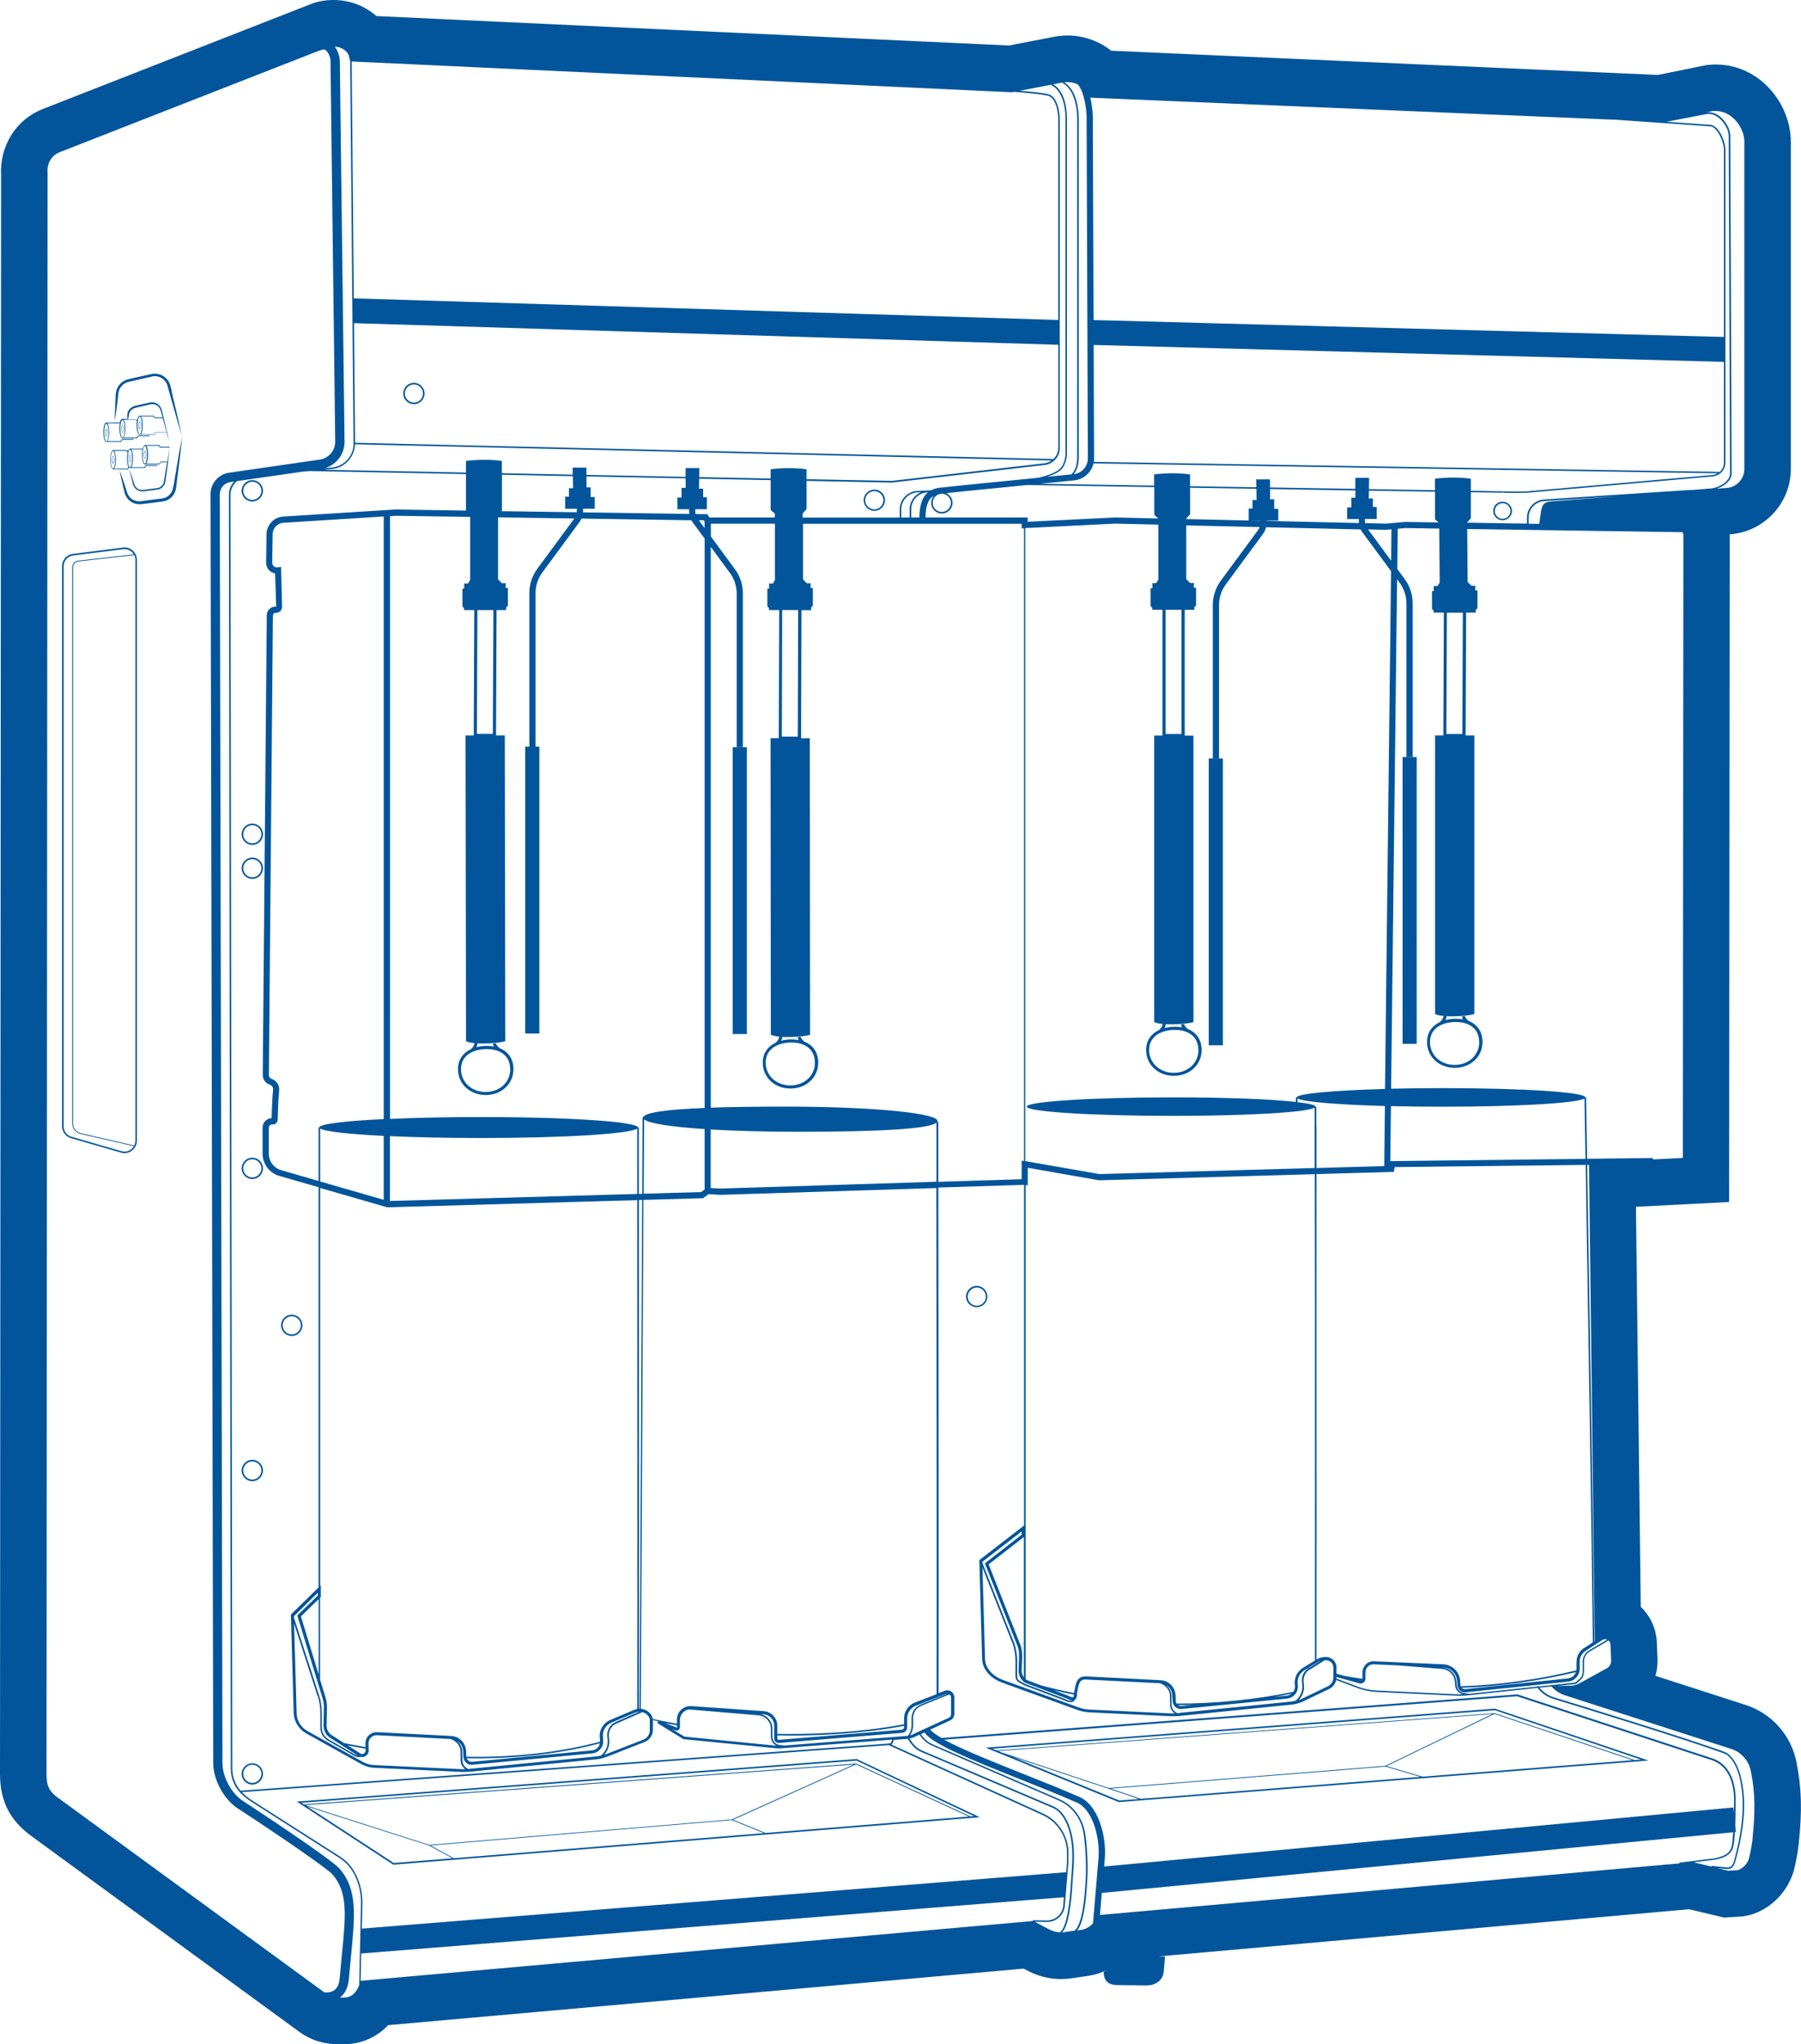 <svg xmlns="http://www.w3.org/2000/svg" id="Layer_2" data-name="Layer 2" viewBox="0 0 214.21 243.01"><defs><style>      .cls-1 {        fill: #02559a;        stroke-width: 0px;      }    </style></defs><g id="Layer_1-2" data-name="Layer 1"><g><path class="cls-1" d="M213.72,209.74l-.06-.31c-.65-3.17-2.96-5.75-6.04-6.74l-10.72-3.46c.19-.66.27-1.36.24-2.07l-.08-1.89c-.06-1.68-.79-3.17-1.91-4.24l-.57-47.56,11.08-.57s.07-79.36.07-79.38h.04c4.05-.29,7.23-3.69,7.23-7.76V16.86c0-4.44-3.6-9.19-8.96-9.19-.3,0-.6.02-.9.05l-.26.03-5.69,1.16-65.02-2.88c-1.46-1.15-3.29-1.81-5.19-1.81-.53,0-1.06.05-1.58.15l-5.39,1.04L44.76,1.91c-1.34-1.2-3.15-1.91-5.11-1.91-.96,0-1.89.17-2.75.51L5.09,12.96C1.89,14.21-.07,17.37.13,20.88L0,210.85c0,3.25,1.15,5.54,3.72,7.42l31.86,23.27c1.32.97,2.88,1.48,4.53,1.48h.67c.06,0,.12,0,.18,0,2.01,0,3.85-.83,5.21-2.26l75.58-6.72.5.26c1.22.64,2.59.98,3.97.98.4,0,.81-.03,1.21-.09l1.93-.28c.85-.12,1.66-.38,2.4-.76-.28.18-.49.27-.49.27.02,1.17.62,1.6,1.79,1.58l3.33.04c1.09-.02,1.94-.61,2.03-1.7l.15-1.75h-.81s63.14-5.61,63.14-5.61l4.15.99,2.15-.13.27-.04c2.83-.45,5.29-2.82,5.97-5.75.06-.26.37-1.62.5-2.86.41-3.84.34-6.67-.23-9.46ZM182.91,200.71c.49.61,1.14,1.05,1.88,1.27,3.64,1.11,15.87,4.86,20.31,6.49.55.2,1.36,1.07,1.8,2.84.66,2.68.45,5.91-.64,9.87-.21.77-.48.87-.99.82l-1.7-.18v.09s-2.13-.51-2.13-.51l2.53-.31c1.06-.23,2.03-.53,2.23-1.75.07-.41.11-.96.15-1.55h.11s-.07-.76-.07-.76c.05-1.34.05-2.64.05-2.66.05-1.63-.25-4.5-2.82-5.34l-23.13-7.59h-.02s-68.47,5.18-68.47,5.18c-.67-.38-1.15-.72-1.35-1l2.37-1.09c.3-.14.49-.43.49-.76v-1.97c0-.28-.14-.54-.37-.7-.23-.16-.52-.19-.78-.09l-.73.28c.03-10.81-.01-44.64-.03-60.11l10.2-.32v40.5l-5.32,4.11.33,11.71c.02.84.42,1.57,1.16,2.18.34.28.77.51,1.26.69l8.93,3.24c.44.16.91.25,1.38.28l9.75.46c.11,0,.22,0,.34,0,.23,0,.47-.01.7-.03l13.22-1.34c.44-.04.87-.15,1.29-.31l3.14-1.51c.49-.19.84-.61.95-1.11l2.51.94c.74.28,1.52.44,2.32.48l9.42.44c.15,0,.29.01.44.01.32,0,.65-.02.97-.05l8.32-.89.02.02ZM187.98,222.58h0s-57.15,5.08-57.15,5.08l.22-2.62,75.09-7.21c-.03.57-.08,1.1-.14,1.5-.16,1-.86,1.34-2.08,1.6l-4.17.51v.09s-8.46.75-8.46.75l-3.32.3ZM206.24,214.4s0,.48-.01,1.15l-.06-.67-74.84,7.02.06-.76c.28-2.69-.73-6.83-3.35-7.65-1.7-.76-3.89-1.63-6.2-2.55-3.22-1.28-7.28-2.89-9.55-4.12l68.16-5.16,23.11,7.58c2.45.8,2.74,3.58,2.69,5.16ZM108.56,206.2c-.1.05-.21.08-.32.11.24-.36.37-.77.37-1.21v-.87c0-.64.38-1.2.97-1.44l3.34-1.35c.13.09.2.23.2.39v1.97c0,.18-.11.35-.27.42l-4.3,1.97ZM126.8,222.58l-83.76,6.7.06-2.75c.1-1.98-.66-4.53-2.59-5.77l-10.52-6.71c-.33-.21-.65-.45-.94-.72-.1-.08-.19-.17-.28-.27l76.95-5.59,18.28,8.31c1.77.8,2.91,2.58,2.91,4.52v1.03s-.1,1.25-.1,1.25ZM105.74,207.28l-77.13,5.61c-.62-.72-.97-1.63-.98-2.59l-.22-151.43c0-.67.3-1.26.76-1.67l7.77-1.12.88-.08,18.6.36v4.34l-8.37-.13-13.37.84c-1.09.07-1.96.98-1.98,2.08l-.05,3.39c0,.38.15.74.44.99.18.16.4.26.63.3l.13,3.94h-.09c-.56,0-1.03.46-1.03,1.02l-.48,54.66c0,.53.33,1,.84,1.16.26.08.42.33.39.6-.11,1.04-.16,2.84-.18,3.38-.6.03-1.07.53-1.07,1.13v3.09c0,1.22.82,2.32,2,2.65l4.66,1.34v47.58l-3.29,3.22.33,11.69c.03,1.01.59,1.93,1.47,2.43l6.63,3.69c.44.24.94.39,1.44.41l10.44.49c.11,0,.22,0,.34,0,.23,0,.47-.01.7-.03l14.95-1.46c.44-.04.87-.15,1.28-.31l4.48-1.75c.61-.24,1-.81,1-1.46v-1.14c.19.04.39.08.62.13l-.1.21,3.11,1.92,11.2,1.1s.09,0,.13,0c.04,0,.07,0,.11,0l13.39-1.05c-.05.24-.17.39-.24.47l-.13-.06ZM127.74,57.11c1.14-.1,2.07-.94,2.32-2.02l74.25,1.18c-.18.11-.39.18-.62.2l-22.04,1.94c-.7.06-2.74.01-2.94,0h0s-3.77-.06-3.77-.06v-1.44c-2.12-.31-4.27,0-4.27,0v1.37l-7.85-.13.02-1.34h-1.64v1.31l-10.15-.17v-.96h-1.64l.02.94-7.89-.13v-1.4c-2.12-.31-4.27,0-4.27,0v1.33l-13.52-.22,3.98-.4ZM183.24,61.12l-.16,1.16-1.27-.02v-.71c0-1.05.82-1.92,1.87-1.98l8.93-.58-7.74.59c-.98.07-1.5.08-1.62,1.55ZM201.19,58.25h-.17s-17.36,1.13-17.36,1.13c-1.15.07-2.04,1.02-2.04,2.16v.71l-7.14-.11.46-.52v-3.1l3.77.06h0s0-.01,0-.01v-.08s.07,0,.07,0c0,.04-.02.07-.04.08.21.03.67.03,1.16.03.83,0,1.76-.02,1.77-.02l22.04-1.94c.86-.08,1.51-.79,1.51-1.65V17.8c0-.93-.74-2.82-1.77-2.96l-5.25-.36,4.78-.92c.67-.1,1.21.23,1.55.53.7.61,1.08,1.5,1.08,2.04l.16,40.15c0,1.05-1.49,1.79-2.49,1.81l-2.1.17ZM172.03,87.26l.06-14.42h1.9l-.06,14.42h-1.9ZM188.46,130.58c0,.56.05,3.22.12,7.19l-23.22.27.08-6.54c1.93.05,4.02.07,6.2.07,9,0,15.97-.43,16.83-.98ZM187.51,197.52v.86c0,.07,0,.14-.02.2-4.36,1.07-9.47,1.77-13.75,1.89-.01-.04-.03-.08-.03-.12l-.04-.53c-.07-1.07-.94-1.91-2.01-1.96l-8.23-.36c-.37-.02-.71.11-.97.36s-.41.59-.41.95v.74s0,.03,0,.04c-.91-.13-1.58-.25-2.17-.36l-.92-.25v-.75c0-.29-.1-.57-.29-.79-.42-.5-1.11-.59-1.92-.25l-.17.1c.02-6,.01-25.66,0-41.93v-15.78l9.21-.26.08-.57,22.73-.26c.24,14.87.75,46.13.85,56.76l-.96.63c-.6.33-.97.95-.97,1.64ZM187.44,198.79c-.15.41-.52.71-.97.75l-12.21,1.27c-.14.01-.27-.03-.37-.11-.02-.01-.02-.03-.04-.05,4.24-.12,9.28-.82,13.59-1.86ZM116.83,185.68l4.69-3.62v.39l-4.38,3.41,3.93,9.96c.1.33.15.68.14,1.02l-.06,1.77c0,.52.22,1.01.62,1.33h0s.04.03.04.03c.03.03.07.05.11.08l4.99,1.89c.26.14.46.21.64.21,0,0,0,0,0,0-.18.09-.49.03-.96-.2l-4.66-1.76c-.1-.06-.2-.11-.29-.15-.4-.21-.66-.34-.66-.79v-1.79c0-.7-.11-1.4-.33-2.07l-3.8-9.57v-.14ZM111.43,201.4l-2.62,1.01c-.76.3-1.28,1.05-1.28,1.87v.71c-5.98,1.12-11.93,1.2-15.08,1.14v-.98c0-.9-.71-1.66-1.61-1.72l-8.6-.6c-.45-.03-.88.12-1.21.42-.33.3-.52.72-.52,1.17v.5c-1-.18-2.14-.4-2.88-.56-.03-.23-.12-.45-.28-.63-.29-.34-.7-.54-1.13-.58l.31-60.5,6.97-.2h.12s.64-.48.64-.48l1.45.08,25.66-.81c.02,15.5.06,49.44.03,60.17ZM92.46,206.31c.47,0,1.01.02,1.6.02,3.34,0,8.4-.2,13.48-1.15v.16c0,.15-.12.28-.27.3l-14.64,1.2s-.09-.01-.12-.04-.05-.07-.05-.11v-.37ZM92.37,207.54l-10.97-1.08-1.46-.9.42.16c.12.04.25.01.35-.06.1-.07.16-.19.16-.31v-.91c.02-.35.16-.67.42-.9.18-.17.4-.27.64-.31.03,0,.06,0,.09,0l8.12.69c.87.04,1.55.75,1.55,1.62v.94c0,.47.28.88.68,1.07ZM80.69,205.34l-.21.03-1.38-.52c.47.09.96.18,1.41.26v.22s.18,0,.18,0ZM34.98,192.12l2.82-2.77v.34l-2.44,2.36,3.02,9.9c.1.33.15.68.14,1.02l-.04,2.18c0,.58.28,1.12.77,1.44l3.27,2.1c-.11-.02-.21-.05-.31-.11l-3.13-1.8c-.5-.29-.81-.83-.81-1.4v-1.79c0-.7-.11-1.4-.33-2.07l-2.97-9.18v-.22ZM38.08,188.57v-47.34l7.97,2.3,29.74-.85c.01,16.13.03,50.13,0,60.5-.12.02-.25.05-.37.1l-2.84,1.2c-.83.35-1.33,1.2-1.24,2.1l.03.33c0,.05,0,.1,0,.15-4.67,1.26-10.3,1.89-15.9,1.79l-.03-.55c.02-1.02-.76-1.87-1.78-1.92l-8.8-.45c-.36-.02-.72.12-.99.37-.26.25-.41.61-.4.97v.43c-1.07-.18-1.88-.34-2.55-.48l-1.47-.94c-.38-.25-.61-.67-.6-1.12l.04-2.18c0-.39-.05-.77-.16-1.14l-.66-2.16v-9.74l.09-.09v-1.38l-.09.09ZM32.31,128.27c-.2-.06-.33-.25-.33-.46l.48-54.66c0-.16.13-.29.29-.29h.09c.19,0,.38-.08.51-.22.14-.14.21-.32.2-.52l-.12-4.73-.41.06c-.16.02-.33-.03-.45-.13s-.19-.26-.19-.43l.05-3.39c.01-.71.58-1.31,1.29-1.35l11.92-.75v71.64c-4.65.23-7.66.59-7.66,1h-.09v6.36l-4.46-1.29c-.86-.25-1.46-1.05-1.46-1.95v-3.09c0-.22.18-.39.39-.39h.1c.31,0,.56-.25.57-.56,0-.02.05-2.3.17-3.48.07-.61-.31-1.19-.9-1.38ZM59.7,56.44l8.44.17.02,1.43h-.49v1.01h-.45v1.43h1.39v.27c0,.05,0,.1-.01.15l-8.97-.13.07-.08v-4.24ZM92.16,61.04v.48s-7.79,0-7.79,0l-.24-.39-1.4-.02c-.02-.1-.04-.2-.04-.3v-.27h1.39v-1.43h-.45v-1.01h-.49l.02-1.19,8.5.17v3.54l.49.43ZM83.8,62.78l-.68-.93h.6s.08.14.08.14v.79ZM81.96,60.54v.27c0,.1.01.2.02.29l-12.64-.19c0-.05.01-.11.01-.16v-.27h1.39v-1.39h-.49v-1.15h-.49v-1.3l11.79.23v1.13h-.49v1.15h-.49v1.39h1.39ZM56.72,87.25l.06-14.72h1.9l-.06,14.72h-1.9ZM55.92,61.45v7.49l-.25.43h-.46v.61h-.21v2.12l.18.18.03.25h1.2l-.06,14.9h-.98l.06,36.35c.21.12.57.19,1.01.23-.08.45-.43.72-.43.72h0c-.89.42-1.54,1.2-1.54,2.37,0,1.76,1.42,3.08,3.3,3.08s3.3-1.32,3.3-3.08c0-1.2-.6-2.07-1.64-2.49-.12-.09-.4-.34-.46-.6l-.36.08c.02.12.08.23.14.33-.27-.05-.55-.08-.86-.08-.42,0-.84.05-1.23.16.07-.13.12-.27.15-.44l-.19-.03c1.21.09,2.87-.05,3.48-.25l-.06-36.35h-1.04l.06-14.9h1.14v-.31l.21-.21v-2.09l-.28-.06.03-.52h-.46l-.46-.46v-7.38l9.07.14-4.39,5.96c-.59.81-.93,1.76-.96,2.78v18.4h.74v-18.39c.03-.85.31-1.66.82-2.35l4.42-6c.09-.12.16-.25.22-.39l13.07.2c.05.09.1.17.16.25l1.42,1.93v67.69c-4.52.18-7.03.53-7.29,1.08,0,0,0,0,0,0h-.09s-.05,9.13-.05,9.13h-.4c0-4.73,0-7.75,0-7.88h-.09c0-.69-8.05-1.25-18.67-1.25-4.02,0-7.74.08-10.83.22V61.36l.69-.04,8.85.13ZM60.69,127.11c0,1.55-1.26,2.71-2.93,2.71s-2.93-1.17-2.93-2.71c0-1.77,1.64-2.39,3.05-2.39,1.76,0,2.8.9,2.8,2.39ZM83.8,141.41l-.41.31-6.83.19.05-8.84c.57.5,3.25.9,7.2,1.16v7.17ZM76.06,203.14s-.05,0-.07,0c.03-10.4,0-44.37,0-60.48h.39s-.31,60.48-.31,60.48ZM46.38,135.07c3.08.14,6.81.22,10.83.22,9.96,0,17.66-.49,18.58-1.12,0,.61,0,3.49,0,7.77l-29.41.84v-7.7ZM38.08,134.16c.53.36,3.38.67,7.56.88v7.6l-7.56-2.18v-6.29ZM71.36,207.25c-.04.16-.11.32-.22.46-.19.23-.45.37-.74.39l-14.24,1.35c-.17.02-.33-.04-.46-.15-.09-.07-.15-.17-.18-.27.39,0,.79.01,1.18.01,5.19,0,10.33-.63,14.66-1.79ZM43.49,208.1c0,.15-.08.29-.21.37-.14.08-.29.07-.42-.01l-1.5-.96c.58.12,1.28.25,2.13.39v.22ZM37.9,199.08l-2.11-6.92,2.11-2.04v8.96ZM37.78,201.58c.21.65.32,1.33.32,2.01v1.79c0,.64.35,1.24.9,1.56l3.13,1.8c.17.1.37.15.56.15.07,0,.14,0,.21-.02.19.04.38.02.55-.08.25-.14.41-.41.4-.7l-.02-.83c0-.27.1-.52.29-.7.19-.19.45-.28.71-.27l8.75.45c.58.2,1.09.64,1.19,1.36l.02,1.2c0,.35.15.67.4.91.05.05.1.09.16.12-.15,0-.29,0-.44,0l-10.44-.49c-.45-.02-.89-.15-1.28-.36l-6.63-3.69c-.77-.43-1.26-1.24-1.28-2.11l-.3-10.66,2.78,8.58ZM55.91,210.3c-.06,0-.12,0-.18.01-.14-.05-.28-.13-.39-.24-.22-.2-.34-.48-.34-.78l-.02-1.21c-.07-.48-.3-.85-.61-1.12.44.27.73.76.72,1.33l.03.59c.02.27.14.52.34.69.2.18.46.26.73.23l14.24-1.35c.39-.04.74-.22.99-.53.25-.3.36-.69.32-1.08l-.03-.33c-.08-.74.33-1.43,1.02-1.72l2.84-1.2c.14-.06.29-.09.44-.1l-2.78,1.23c-.67.3-1.07.98-1,1.71l.04.4c.07.74-.24,1.45-.82,1.89-.19.05-.39.08-.59.1l-14.95,1.46ZM72.46,206.83l-.04-.4c-.06-.65.29-1.26.89-1.52l3.09-1.36c.26.06.51.21.69.43.13.15.2.35.2.55v1.17c0,.5-.3.93-.76,1.11l-4.48,1.75c-.06.02-.12.03-.18.05.43-.48.66-1.12.59-1.78ZM85.74,141.3l-1.21-.06v-6.96c2.95.17,6.52.27,10.4.27,10.15,0,15.6-.37,16.45-1.08,0,.52,0,3.11,0,7.02l-25.65.81ZM111.57,133.37h-.09c.59-.99-7.4-1.81-18.02-1.81-3.49,0-6.48.04-8.92.12v-66.66l2.26,3.07c.51.69.79,1.5.82,2.35v18.39s.74,0,.74,0v-18.4c-.03-1.01-.36-1.97-.96-2.78l-2.85-3.87v-1.52h7.62v6.68s-.23.43-.23.43h-.46v.61h-.21v2.12l.18.18.03.25h1.2l-.05,15.23h-.98l.03,35.25c.21.12.57.19,1.01.23-.08.45-.43.72-.43.72h0c-.89.42-1.54,1.2-1.54,2.37,0,1.76,1.42,3.08,3.3,3.08s3.3-1.32,3.3-3.08c0-1.2-.6-2.07-1.64-2.49-.12-.09-.4-.34-.46-.6l-.36.08c.02.12.08.23.14.33-.27-.05-.55-.08-.86-.08-.42,0-.84.05-1.23.16.07-.13.12-.27.15-.44l-.19-.03c1.21.09,2.87-.05,3.48-.24l-.03-35.25h-1.04l.05-15.23h1.14v-.31l.21-.21v-2.09l-.28-.06.03-.52h-.46l-.46-.46v-6.62s26.01,0,26.01,0v.55h.28s0,68.76,0,68.76v6.45l-.28-.05v2.21l-9.92.31c0-4.29,0-6.99,0-7.11ZM92.99,87.57l.04-15.05h1.9l-.04,15.05h-1.9ZM96.93,126.33c0,1.55-1.26,2.71-2.93,2.71s-2.93-1.17-2.93-2.71c0-1.77,1.64-2.39,3.05-2.39,1.76,0,2.8.9,2.8,2.39ZM161.62,61.71v.27c0,.07,0,.14.02.2l-10.99-.25v-.04h1.39v-1.39h-.49v-1.15h-.49v-1.21l10.15.17v.86h-.49v1.15h-.49v1.39h1.39ZM148.75,61.89h1.16v.03l-1.16-.03ZM149.46,59.44h-.49v1.01h-.45v1.43l-7.43-.17v-.06l.46-.52v-3.15l7.89.13.02,1.33ZM138.63,87.26v-14.77h1.9v14.77h-1.9ZM137.75,61.64l-5.1-.12-10.42.51v-.51h-12.15c.02-1.1.18-2.12,1-2.58-.15.17-.26.37-.3.6-.07.33,0,.67.19.95.19.28.47.47.81.54.08.02.17.02.25.02.59,0,1.12-.42,1.24-1.02.12-.59-.2-1.16-.72-1.4l1.88-.2h0l7.75-.77,15.11.25v3.31l.47.41ZM111.42,58.88c.18-.12.39-.18.6-.18.07,0,.14,0,.21.02.59.12.97.69.85,1.27-.12.58-.69.97-1.27.85-.59-.12-.97-.69-.85-1.27.06-.28.22-.53.46-.69ZM110.37,58.53c-.89.75-1.01,2.07-1.02,2.99h-.97v-.97c0-1.05.82-1.93,1.87-2.01h.13ZM108.19,60.55v.97h-.99v-.97c0-1.05.82-1.93,1.86-2.01l.49-.02c-.8.33-1.36,1.12-1.36,2.03ZM122.24,140.88v-2.05l8.49,1.49,25.65-.73c0,4.22.01,9.77.02,15.77v42.05l-1.33.81c-.7.41-1.07,1.04-1.08,1.85l.03.33c.03.26-.04.52-.19.73-4.34.91-9.51,1.43-13.89,1.4-.05-.08-.08-.18-.09-.28l-.03-.58c.02-1.02-.76-1.87-1.78-1.92l-8.8-.45c-.76-.04-1.15.28-1.33,1.11l-.16.83v.02s0,.01,0,.02c-1.56-.31-2.91-.64-3.92-.91l-1.7-.64c-.05-.03-.1-.07-.14-.11v-58.72h.28ZM153.62,201.35c-.17.13-.37.22-.58.24l-1.5.15c.71-.12,1.41-.25,2.08-.39ZM141.87,202.69l-1.36.13c-.15.02-.29-.03-.41-.11.05,0,.11,0,.16,0,.52,0,1.06,0,1.6-.02ZM127.06,201.6l-1.74-.66c.72.17,1.53.35,2.41.52,0,.13-.02.27-.08.31-.02.01-.15.07-.59-.17ZM121.78,199.41c-.17-.23-.26-.5-.26-.79l.06-1.77c0-.39-.05-.77-.16-1.15l-3.83-9.72,4.19-3.26v16.69ZM120.46,195.45c.21.65.32,1.33.32,2.01v1.79c0,.56.35.74.76.95.09.05.18.09.29.16l4.67,1.76c.36.17.63.25.85.25.1,0,.19-.02.27-.06.1-.05.17-.13.22-.23.26-.16.26-.53.26-.81l.16-.78c.15-.65.38-.85.95-.82l8.75.44c.58.2,1.09.64,1.19,1.36l.02,1.2c0,.35.15.67.4.91.05.05.1.09.16.12-.15,0-.29,0-.44,0l-9.75-.46c-.44-.02-.86-.11-1.27-.26l-8.93-3.24c-.46-.17-.84-.38-1.15-.63-.67-.55-1.01-1.17-1.03-1.91l-.31-10.84,3.61,9.09ZM140.27,203.67c-.06,0-.12,0-.19.01-.14-.05-.28-.13-.39-.24-.22-.2-.34-.48-.34-.78l-.02-1.21c-.07-.48-.3-.85-.61-1.12.44.27.73.76.72,1.33l.03.59c.02.27.14.52.34.69.21.18.47.26.74.23l12.51-1.23c.39-.04.74-.22.99-.53.25-.3.36-.69.32-1.08l-.03-.31c0-.66.3-1.17.9-1.51l1.66-1.01s.1-.04.16-.06l-1.21.76c-.67.29-1.07.98-1,1.71l.04.4c.07.74-.24,1.45-.82,1.89-.19.05-.39.08-.59.1l-13.22,1.34ZM155.09,200.32l-.04-.4c-.06-.65.29-1.26.9-1.53l1.63-1.02c.28-.01.58.06.81.32.13.15.2.35.2.55v.96l-.02.06h.02v.15c0,.5-.3.93-.77,1.12l-3.14,1.51c-.06.02-.12.03-.18.05.43-.48.66-1.12.59-1.78ZM158.95,199.41v-.04l2.72.75c.18.05.36.01.51-.1s.23-.28.23-.47v-.74c0-.26.1-.51.29-.69s.44-.28.7-.26l2.92.13,5.2.42c.81.07,1.45.7,1.52,1.51l.04.47c.04.51.41.92.9,1.03-.27.01-.55.02-.82,0l-9.42-.44c-.78-.04-1.54-.19-2.26-.47l-2.54-.96c0-.05.01-.11.01-.16ZM161.61,199.72c.09.01.19.03.28.04-.04.01-.08.02-.12,0l-.17-.05ZM164.62,138.63l-8.04.23v-5.12h-.02c0-1.33,0-2.11,0-2.17h-.09s0,0,0,0c0-.2-.81-.39-2.23-.55h.09v-.43c.65.4,4.74.74,10.39.9l-.08,7.16ZM154.22,130.46h-.09v.54c-2.89-.32-8.23-.54-14.59-.54-9.62,0-17.42.49-17.42,1.1s7.8,1.1,17.42,1.1c9,0,15.96-.43,16.82-.98,0,.56,0,3.22,0,7.18l-25.59.72-8.82-1.54V62.78l10.71-.53,5.11.12v6.53l-.25.43h-.46v.61h-.21v2.12l.18.18.03.25h1.2v14.95h-.98v34.06c.21.12.57.19,1.01.23-.08.45-.43.72-.43.72-.89.42-1.54,1.2-1.54,2.37,0,1.76,1.42,3.08,3.3,3.08s3.3-1.32,3.3-3.08c0-1.2-.6-2.07-1.64-2.49-.12-.09-.4-.34-.46-.6l-.36.08c.02.12.08.23.14.33-.27-.05-.55-.08-.86-.08-.42,0-.84.05-1.23.16.07-.13.12-.27.15-.44l-.19-.03c1.21.09,2.87-.05,3.48-.24v-34.06h-1.04v-14.95h1.14v-.31l.21-.21v-2.09l-.28-.06.03-.52h-.46l-.46-.46v-6.39l8.73.2c-.05.13-.11.25-.19.36l-4.42,6c-.59.81-.93,1.76-.96,2.78v18.4h.74v-18.39c.03-.85.31-1.66.82-2.35l4.42-6c.17-.23.29-.5.35-.78l11.26.26c.06.12.12.23.2.34l3.41,4.62-.72,61.56c-6.18.17-10.5.56-10.5,1.01ZM142.54,124.83c0,1.55-1.26,2.71-2.93,2.71s-2.93-1.17-2.93-2.71c0-1.77,1.64-2.39,3.05-2.39,1.76,0,2.8.9,2.8,2.39ZM162.72,62.94l2.12.05h.02s.64-.06.64-.06l-.04,3.73-2.74-3.72ZM164.84,62.25l-2.47-.06c-.01-.07-.02-.15-.02-.22v-.27h1.39v-1.43h-.45v-1.01h-.49l.02-.93,7.86.13v3.27l.43.38-3.95-.06h-.02s-2.3.2-2.3.2ZM205.04,55.01c0,.43-.19.82-.48,1.09l-74.46-1.19c.02-.13.03-.27.03-.41l-.05-13.49,74.96,2.01v11.99ZM114.35,57.7l.03.28h0s-.03-.27-.03-.27l-2.55.27c-.42.04-.76.16-1.05.31l-1.7.08c-1.14.08-2.04,1.04-2.04,2.19v.97h-11.54v-.48s.46-.52.46-.52v-3.36l10.17.2,18.15-2.09c1.03-.12,1.8-.99,1.8-2.02V14.07c0-.1-.06-2.53-1.38-2.87-.62-.16-2.05-.3-3.37-.41l3.8-.73-.03.09s1.66.57,1.66,4.05v39.68c0,.41-.07.79-.22,1.15-.22.55-.47,1.16-3.01,1.77l-9.16.91ZM125.87,53.24c0,.52-.22.99-.57,1.33l-83.07-1.93-.12-14.22,83.77,2.57v12.25ZM42.22,52.82l82.86,1.93c-.25.17-.53.29-.85.33l-18.14,2.09-10.16-.2v-1.18c-2.12-.31-4.27,0-4.27,0v1.1l-8.5-.17.02-1.07h-1.64v1.04l-11.79-.23v-.87h-1.64v.84s-8.42-.17-8.42-.17v-1.46c-2.12-.31-4.27,0-4.27,0v1.38l-16.93-.33.99-.09c1.52-.14,2.7-1.42,2.74-2.94ZM93.26,207.51l-.49-.05c-.52-.05-.9-.48-.9-.99v-.94c0-.85-.58-1.56-1.37-1.75l.32.02c.71.05,1.26.64,1.26,1.35v1.53c0,.15.06.29.17.39s.25.15.4.14l14.64-1.2c.34-.03.61-.32.61-.66v-1.05c0-.67.42-1.28,1.04-1.52l3.53-1.37c.06-.02.12-.03.17-.03l-3.13,1.26c-.66.27-1.09.9-1.09,1.61v.87c0,.42-.13.83-.38,1.17l-.06.08s-.03,0-.04,0l-14.69,1.15ZM182.97,200.49l-.05-.06-.1.08-8.05.86-.68-.1c-.44-.07-.78-.43-.82-.88l-.04-.47c-.08-.9-.78-1.61-1.69-1.68l-.3-.02.41.02c.88.04,1.6.73,1.66,1.62l.04.53c.02.24.13.45.31.6.16.13.35.2.55.2.03,0,.06,0,.09,0l12.21-1.27c.78-.08,1.38-.74,1.38-1.53v-.86c0-.55.3-1.05.79-1.32l1.97-1.28c.17-.07.35-.07.51,0l-2.13,1.25c-.49.29-.79.82-.79,1.38v.91c0,.69-.06.91-.61,1.33l-.27.23-4.38.47ZM187.39,200.21h.03s.31-.27.31-.27c.59-.46.67-.73.67-1.48v-.91c0-.5.27-.97.7-1.22l2.19-1.28-.04-.07c.17.11.29.29.3.52l.08,1.9c.02.38-.18.74-.51.93l-3.26,1.79c-.38.21-.81.31-1.24.29l-1.42.03,2.2-.24ZM189.68,195.11l-.05.03c-.1-10.74-.6-41.82-.85-56.64h.22s.68,56.61.68,56.61ZM200.14,137.66l-3.54.18v-.17s-7.83.09-7.83.09c-.07-4.39-.12-7.18-.12-7.3h-.09c0-.61-7.3-1.1-16.92-1.1-2.18,0-4.26.03-6.18.07l.71-60.56.29.39c.51.69.79,1.5.82,2.35v18.39s.74,0,.74,0v-18.4c-.03-1.01-.36-1.97-.96-2.78l-.87-1.18.06-4.78.92-.08,4.01.06.06,6.4-.25.43h-.46v.61h-.21v2.12l.18.18.03.25h1.2l-.06,14.6h-.98v33.12c.21.12.57.19,1.01.23-.08.45-.43.72-.43.72-.89.42-1.54,1.2-1.54,2.37,0,1.76,1.42,3.08,3.3,3.08s3.3-1.32,3.3-3.08c0-1.2-.6-2.07-1.64-2.49-.12-.09-.4-.34-.46-.6l-.36.08c.02.12.08.23.14.33-.27-.05-.55-.08-.86-.08-.42,0-.84.05-1.23.16.07-.13.12-.27.15-.44l-.19-.03c1.21.09,2.87-.05,3.48-.25v-33.12h-1.04l.06-14.6h1.14v-.31l.21-.21v-2.09l-.28-.06.03-.52h-.46l-.46-.46-.05-6.29,25.61.38c.06.1.1.21.1.34l-.06,74.05ZM175.94,123.89c0,1.55-1.26,2.71-2.93,2.71s-2.93-1.17-2.93-2.71c0-1.77,1.64-2.39,3.05-2.39,1.76,0,2.8.9,2.8,2.39ZM203.72,13.21c2.15-.23,3.75,1.88,3.75,3.64v38.91c0,1.18-.92,2.17-2.1,2.25l-1.19.09c.9-.29,1.78-.96,1.78-1.84l-.16-40.15c0-.67-.49-1.61-1.14-2.18-.53-.46-1.11-.65-1.7-.57l-.19.04.96-.2ZM191.96,14.22h0s11.48.8,11.48.8c.88.12,1.6,1.91,1.6,2.77v22.27l-74.97-2.01-.09-24.19c0-.22-.05-1.21-.3-2.25l62.28,2.62ZM128.19,10.03c.78.9,1.03,2.96,1.05,3.84l.15,40.63c0,.96-.74,1.78-1.69,1.87.32-.37.61-1,.61-2.06V14.12c0-.13.05-3.25-1.73-4.33.56-.08,1.12.01,1.62.25ZM126.43,9.8h0l-.04.08c1.79.97,1.74,4.2,1.73,4.23v40.2c0,1.17-.35,1.77-.7,2.09l-2.86.28c1.69-.54,1.91-1.09,2.11-1.59.15-.37.23-.78.23-1.22V14.2c0-3.09-1.24-3.97-1.65-4.17l1.17-.23ZM120.4,10.96l.22-.04c1.48.11,3.31.28,4.01.46,1.19.31,1.24,2.67,1.24,2.69v23.97l-83.79-2.57-.25-28.16,78.56,3.66ZM41.51,6.71l.14.57.4,45.45c.02,1.46-1.11,2.71-2.57,2.85l-.82.07c1.37-.41,2.34-1.69,2.32-3.15l-.56-45.22c0-.53-.21-1.22-.6-1.74.76.05,1.52.47,1.7,1.18ZM6.98,213.8c-1.17-.85-1.45-1.5-1.45-2.95l.13-190.17c-.12-1.3.5-2.22,1.45-2.59l30.85-12.07.5-.14s.12-.03.26.07c.32.24.59.84.59,1.32l.56,45.22c.01,1.07-.78,2-1.84,2.15l-10.79,1.56c-1.26.18-2.2,1.28-2.2,2.54l.32,150.84c0,2,1.25,4.32,2.9,5.4,5.09,3.32,10.85,7.28,11.31,7.89l.03.04c1.79,2.08,1.52,4.87,1.06,9.5-.09.9-.18,1.87-.27,2.89-.07.61-.28,1.05-.62,1.3-.42.3-.96.28-1.2.26l-31.58-23.07ZM40.86,237.48h-.43c.59-.44.94-1.13,1.05-2.06.09-1.03.18-1.99.27-2.88.47-4.75.78-7.88-1.31-10.32-.95-1.21-11.48-8.07-11.58-8.14-1.34-.88-2.4-2.84-2.4-4.48l-.32-150.84c0-.72.54-1.34,1.25-1.45l.46-.07c-.39.43-.63.99-.62,1.62l.22,151.43c0,1.23.54,2.38,1.48,3.17.3.27.62.52.97.74l10.52,6.71c1.87,1.19,2.61,3.67,2.51,5.6l-.21,9.49c-.32.88-.94,1.52-1.84,1.47ZM115.06,229.07l-5.53.49h0l-59.49,5.29h0l-2.69.24-4.46.4.07-3.25,83.58-6.69-.08,1c-.08.99-.92,1.76-1.91,1.76,0,0-.02,0-.03,0l-1.66-.02v.09s0,0,0,0l-7.81.69ZM123.05,228.47l1.48.02s.02,0,.03,0c1.09,0,2-.84,2.09-1.93l.43-5.23v-1.04c0-2.02-1.19-3.86-3.02-4.69l-18.02-8.19c.09-.11.21-.3.26-.56l1.67-.13c.29.49.82,1.22,1.52,1.52l15.72,6.68c1.11.48,1.89,1.88,2.21,3.93.22,1.44.09,3.09-.01,4.42l-.03.37c-.28,5.65-1.25,6-1.26,6l.02.09c-.46-.01-.91-.13-1.32-.34l-1.76-.93ZM126.64,229.71c-.11.02-.22.02-.32.02.33-.29,1.02-1.44,1.25-6.08l.03-.37c.11-1.34.24-3,.01-4.46-.33-2.11-1.15-3.56-2.32-4.07l-15.72-6.68c-.62-.27-1.11-.92-1.4-1.39.19-.03.37-.08.55-.16l.64-.3c.36.58.89,1.04,1.51,1.31l15.06,6.52c1.57.68,2.68,2.15,2.95,3.93.24,1.55.35,4.04.25,5.44-.28,5.65-1.25,6-1.26,6l.02.09-1.25.18ZM128.57,229.43l-.47.07c.34-.33,1-1.55,1.22-6.05.11-1.41,0-3.92-.25-5.48-.29-1.84-1.43-3.36-3.06-4.07l-15.06-6.52c-.58-.25-1.08-.69-1.42-1.22l.44-.2c.82,1.31,5.17,3.11,11.59,5.66,2.32.92,4.5,1.79,6.19,2.54l.04.02c2.22.68,3.1,4.49,2.85,6.88l-.64,7.59c-.37.42-.87.71-1.44.79ZM208.45,218.61c-.1.96-.39,2.19-.39,2.19-.2.88-.96,1.47-1.45,1.54l-1.07.06-1.3-.31,1,.1c.07,0,.14.01.2.01.53,0,.79-.27.98-.97,1.11-3.99,1.32-7.25.64-9.97-.46-1.84-1.31-2.75-1.91-2.97-4.45-1.64-16.68-5.39-20.32-6.5-.68-.21-1.27-.6-1.73-1.15l1.41-.15.25.24c.39.37.85.65,1.36.81l19.79,6.38c1.18.38,2.07,1.37,2.32,2.59l.06.31c.5,2.46.45,4.94.15,7.77Z"></path><path class="cls-1" d="M177.82,203.13l-60.2,4.61-.39.03,15.83,6.47h.02s62.98-4.94,62.98-4.94l-18.23-6.16h-.02ZM164.79,210.02l4.15,1.22-33.24,2.61-3.59-1.21,32.68-2.62ZM164.91,209.96l12.84-6.2,16.42,5.5-24.98,1.96-4.28-1.26ZM164.78,209.93l-32.9,2.64-12.8-4.25-.36-.15,58.79-4.4-12.73,6.15ZM120.35,208.84l11.52,3.82h0s0,0,0,0h0s0,0,0,0l3.59,1.21-2.34.18-12.77-5.22ZM194.41,209.24l-16.64-5.57h0s-59.22,4.43-59.22,4.43l-.51-.21,59.77-4.57,17.36,5.87-.75.06Z"></path><path class="cls-1" d="M101.91,209.12l-66.34,5.04-.27.02.55.36h-.02s.05.02.05.02l10.9,7.12,69.41-5.61.34-.03-14.6-6.9h-.02ZM36.54,214.77l14.5,4.64,2.77,1.51-6.98.56-10.29-6.72ZM87.07,216.39l3.77,1.54-36.87,2.98-2.76-1.51,35.86-3.02ZM87.19,216.34l14.62-6.58,13.41,6.2-24.18,1.95-3.85-1.57ZM87.06,216.3l-36.01,3.03-14.76-4.73,65.25-4.82-14.49,6.52ZM115.41,215.94l-13.58-6.28h-.01s-65.67,4.85-65.67,4.85l-.29-.19,66.02-5.01,13.95,6.6-.42.03Z"></path><rect class="cls-1" x="143.77" y="90.17" width="1.68" height="34.1"></rect><rect class="cls-1" x="62.47" y="88.77" width="1.68" height="34.1"></rect><rect class="cls-1" x="87.15" y="88.83" width="1.68" height="34.1"></rect><rect class="cls-1" x="166.82" y="90" width="1.68" height="34.1"></rect><path class="cls-1" d="M20.44,46.57l-.13-.53c-.04-.17-.09-.37-.18-.55-.34-.72-1.17-1.17-1.97-1.05-.74.15-1.42.31-2.13.47l-.53.12-.26.06c-.1.02-.19.05-.28.09-.37.15-.69.42-.9.75-.1.17-.18.35-.23.54-.05.2-.06.39-.07.56l-.05,1.08c-.04.71-.05,1.42-.06,2.13h-1.01c-.23,0-.35.58-.35,1.15s.12,1.15.35,1.15h1.74l.18-.25h1.32v-.09h-1.37l-.18.25h-1.55c.14-.18.21-.62.21-1.06s-.07-.87-.21-1.06h1.48c-.04.19-.05.41-.05.63,0,.57.12,1.15.35,1.15h1.74l.18-.25h1.32v-.09h-1.37l-.18.25h-1.55c.14-.18.21-.62.21-1.06s-.07-.87-.21-1.06h1.46l.12.14c-.02.15-.03.32-.03.49,0,.57.12,1.15.35,1.15h1.74l.18-.25h1.3c.11.37.22.74.32,1.12-.18-.76-.34-1.52-.53-2.28l-.28-1.14c-.05-.19-.08-.37-.16-.58-.08-.19-.22-.36-.38-.49-.17-.12-.37-.21-.58-.23-.21-.03-.42.03-.61.07l-1.14.26c-.19.05-.37.08-.58.15-.2.08-.37.21-.5.37-.13.16-.22.36-.24.57-.02.19,0,.37.02.55h-.62c-.14,0-.24.21-.3.51v-.08h-.61c.11-.7.21-1.4.29-2.11l.13-1.08c.02-.19.03-.35.07-.51.04-.16.11-.31.2-.45.18-.28.44-.49.74-.61.08-.03.15-.05.23-.07l.26-.06.53-.12,2.1-.48c.65-.11,1.34.25,1.63.84.14.28.2.66.31,1l.29,1.04c.39,1.39.79,2.78,1.21,4.17-.3-1.42-.63-2.83-.97-4.23l-.25-1.06ZM16.36,50.57c0-.17.01-.33.03-.47l.03-.02-.02-.02c.05-.34.15-.54.22-.54.11,0,.26.4.26,1.06s-.15,1.06-.26,1.06-.26-.4-.26-1.06ZM19.82,51.38h-1.32l-.18.25h-1.55c.14-.18.21-.62.21-1.06s-.07-.87-.21-1.06h1.46l.18.21h.95l.17.61c.09.35.19.7.29,1.04ZM15.33,49.32c.03-.18.1-.35.22-.49.11-.14.26-.25.43-.31.16-.06.37-.09.56-.14l1.14-.26c.2-.05.37-.1.55-.07.18.02.35.09.5.19.14.11.26.25.33.42.07.16.1.37.16.55l.12.42h-.88l-.18-.21h-1.65c-.15,0-.25.23-.3.54l-.1-.11h-1.01c.05-.17.1-.36.12-.53ZM14.57,49.94c.11,0,.26.4.26,1.06s-.15,1.06-.26,1.06-.26-.4-.26-1.06.15-1.06.26-1.06ZM12.91,51.43c0,.66-.15,1.06-.26,1.06s-.26-.4-.26-1.06.15-1.06.26-1.06.26.4.26,1.06Z"></path><path class="cls-1" d="M20.6,57.86c-.05.64-.48,1.18-1.07,1.35-.14.04-.3.06-.47.08l-.5.06-1.01.13-.5.07c-.17.02-.34.05-.48.05-.3,0-.6-.09-.86-.25-.25-.17-.45-.42-.56-.7l-.31-.96c-.2-.63-.42-1.26-.65-1.88h1.01l.16-.22s.07.05.11.05h1.74l.18-.25h1.32v-.09h-1.37l-.18.25h-1.55c.14-.18.21-.62.21-1.06s-.07-.87-.21-1.06h1.33c-.04.19-.05.41-.05.63,0,.57.12,1.15.35,1.15h1.74l.18-.25h.71c-.05.3-.1.6-.15.91l-.21,1.3c-.04.41-.36.77-.75.85-.42.06-.86.11-1.29.17-.22.02-.44.07-.64.06-.2-.01-.4-.09-.55-.22-.16-.13-.27-.31-.32-.51l-.2-.63c-.13-.42-.27-.83-.41-1.25.1.43.19.86.3,1.28l.16.64c.06.22.19.44.37.59.18.15.41.25.65.27.25.01.45-.04.67-.06.44-.05.86-.1,1.31-.17.47-.1.83-.53.87-1l.18-1.3c.12-.87.22-1.74.32-2.61-.1.53-.19,1.06-.28,1.59h-.77l-.18.25h-1.55c.14-.18.21-.62.21-1.06s-.07-.87-.21-1.06h1.46l.18.21h1.15v-.09h-1.1l-.18-.21h-1.65c-.13,0-.22.18-.28.43h-1.5c-.1,0-.19.12-.24.3l-.12-.14h-1.65c-.23,0-.35.58-.35,1.15s.12,1.15.35,1.15h.73c.12.65.26,1.3.42,1.94.08.33.14.65.25,1,.13.35.36.66.67.88.31.21.68.34,1.05.33.2,0,.36-.03.53-.05l.5-.06,1.01-.13.5-.07c.16-.02.35-.04.53-.09.36-.11.68-.33.91-.63.23-.29.35-.68.38-1.02l.26-2.01c.17-1.34.34-2.69.47-4.04-.26,1.33-.5,2.66-.72,4l-.33,2ZM17.23,53.01c.11,0,.26.4.26,1.06s-.15,1.06-.26,1.06-.26-.4-.26-1.06.15-1.06.26-1.06ZM15.46,53.44c.11,0,.26.4.26,1.06s-.15,1.06-.26,1.06-.26-.4-.26-1.06c0-.31.04-.57.08-.75h0s0-.01,0-.01c.05-.19.12-.29.17-.29ZM15.18,53.76c-.05.21-.08.47-.08.74,0,.41.06.82.18,1.02l-.15.2h-1.55c.14-.18.21-.62.21-1.06s-.07-.87-.21-1.06h1.46l.13.16ZM13.18,54.66c0-.66.15-1.06.26-1.06s.26.4.26,1.06-.15,1.06-.26,1.06-.26-.4-.26-1.06Z"></path><path class="cls-1" d="M14.62,65.1l-5.95.75c-.74.09-1.29.72-1.29,1.46v66.58c0,.65.44,1.24,1.07,1.42l5.95,1.72c.14.04.28.06.41.06.31,0,.62-.1.88-.3.37-.28.59-.71.59-1.18v-69.05c0-.42-.18-.83-.5-1.11-.32-.28-.74-.41-1.16-.36ZM15.58,136.65c-.33.25-.74.32-1.13.21l-5.95-1.72c-.55-.16-.93-.67-.93-1.24v-66.58c0-.65.49-1.2,1.13-1.28l5.95-.75c.05,0,.11-.01.16-.01.31,0,.62.11.85.32.1.09.18.2.25.31l-6.62.75c-.4.04-.7.38-.7.78v66.12c0,.6.41,1.11,1,1.25l6.33,1.45c-.09.15-.19.28-.34.39ZM16.1,135.62c0,.2-.05.39-.13.56l-6.36-1.46c-.54-.12-.92-.6-.92-1.16v-66.12c0-.35.27-.65.62-.69l6.66-.75c.09.18.14.37.14.57v69.05Z"></path><path class="cls-1" d="M16.62,50.12c-.09,0-.14.23-.14.45s.05.45.14.45.14-.23.14-.45-.05-.45-.14-.45ZM16.62,50.98s-.1-.16-.1-.41.06-.41.1-.41.1.16.1.41-.06.41-.1.41Z"></path><path class="cls-1" d="M17.23,54.52c.09,0,.14-.23.14-.45s-.05-.45-.14-.45-.14.23-.14.45.05.45.14.45ZM17.23,53.66s.1.16.1.41-.06.41-.1.41-.1-.16-.1-.41.06-.41.1-.41Z"></path><path class="cls-1" d="M15.46,54.95c.09,0,.14-.23.14-.45s-.05-.45-.14-.45-.14.23-.14.45.05.45.14.45ZM15.36,54.5c0-.25.06-.41.1-.41s.1.16.1.41-.06.41-.1.41-.1-.16-.1-.41Z"></path><path class="cls-1" d="M13.44,54.21c-.09,0-.14.23-.14.45s.05.45.14.45.14-.23.14-.45-.05-.45-.14-.45ZM13.44,55.07s-.1-.16-.1-.41.06-.41.1-.41.1.16.1.41-.06.41-.1.41Z"></path><path class="cls-1" d="M12.65,51.88c.09,0,.14-.23.14-.45s-.05-.45-.14-.45-.14.23-.14.45.05.45.14.45ZM12.65,51.02s.1.16.1.41-.06.41-.1.41-.1-.16-.1-.41.06-.41.1-.41Z"></path><path class="cls-1" d="M14.57,51.45c.09,0,.14-.23.14-.45s-.05-.45-.14-.45-.14.23-.14.45.05.45.14.45ZM14.47,51c0-.25.06-.41.1-.41s.1.16.1.41-.06.41-.1.41-.1-.16-.1-.41Z"></path><path class="cls-1" d="M30.01,59.62c.7,0,1.27-.57,1.27-1.27s-.57-1.27-1.27-1.27-1.27.57-1.27,1.27.57,1.27,1.27,1.27ZM30.01,57.27c.6,0,1.08.49,1.08,1.08s-.49,1.08-1.08,1.08-1.08-.49-1.08-1.08.49-1.08,1.08-1.08Z"></path><path class="cls-1" d="M30.01,100.45c.7,0,1.27-.57,1.27-1.27s-.57-1.27-1.27-1.27-1.27.57-1.27,1.27.57,1.27,1.27,1.27ZM30.01,98.1c.6,0,1.08.49,1.08,1.08s-.49,1.08-1.08,1.08-1.08-.49-1.08-1.08.49-1.08,1.08-1.08Z"></path><path class="cls-1" d="M30.01,104.49c.7,0,1.27-.57,1.27-1.27s-.57-1.27-1.27-1.27-1.27.57-1.27,1.27.57,1.27,1.27,1.27ZM30.01,102.14c.6,0,1.08.49,1.08,1.08s-.49,1.08-1.08,1.08-1.08-.49-1.08-1.08.49-1.08,1.08-1.08Z"></path><path class="cls-1" d="M30.01,137.63c-.7,0-1.27.57-1.27,1.27s.57,1.27,1.27,1.27,1.27-.57,1.27-1.27-.57-1.27-1.27-1.27ZM30.01,139.98c-.6,0-1.08-.49-1.08-1.08s.49-1.08,1.08-1.08,1.08.49,1.08,1.08-.49,1.08-1.08,1.08Z"></path><path class="cls-1" d="M35.97,157.56c0-.7-.57-1.27-1.27-1.27s-1.27.57-1.27,1.27.57,1.27,1.27,1.27,1.27-.57,1.27-1.27ZM33.62,157.56c0-.6.49-1.08,1.08-1.08s1.08.49,1.08,1.08-.49,1.08-1.08,1.08-1.08-.49-1.08-1.08Z"></path><path class="cls-1" d="M30.01,173.55c-.7,0-1.27.57-1.27,1.27s.57,1.27,1.27,1.27,1.27-.57,1.27-1.27-.57-1.27-1.27-1.27ZM30.01,175.9c-.6,0-1.08-.49-1.08-1.08s.49-1.08,1.08-1.08,1.08.49,1.08,1.08-.49,1.08-1.08,1.08Z"></path><path class="cls-1" d="M30.01,209.62c-.7,0-1.27.57-1.27,1.27s.57,1.27,1.27,1.27,1.27-.57,1.27-1.27-.57-1.27-1.27-1.27ZM30.01,211.96c-.6,0-1.08-.49-1.08-1.08s.49-1.08,1.08-1.08,1.08.49,1.08,1.08-.49,1.08-1.08,1.08Z"></path><path class="cls-1" d="M117.44,154.14c0-.7-.57-1.27-1.27-1.27s-1.27.57-1.27,1.27.57,1.27,1.27,1.27,1.27-.57,1.27-1.27ZM116.18,155.23c-.6,0-1.08-.49-1.08-1.08s.49-1.08,1.08-1.08,1.08.49,1.08,1.08-.49,1.08-1.08,1.08Z"></path><path class="cls-1" d="M104.24,58.23c-.69-.14-1.35.31-1.49.99-.07.33,0,.67.19.95.19.28.47.47.81.54.08.02.17.02.25.02.25,0,.49-.07.7-.21.28-.19.47-.47.54-.81.14-.68-.31-1.35-.99-1.49ZM105.05,59.68c-.06.28-.22.53-.46.69-.24.16-.53.22-.81.16-.28-.06-.53-.22-.69-.46-.16-.24-.22-.53-.16-.81.1-.51.56-.87,1.06-.87.07,0,.14,0,.21.02.59.12.97.69.85,1.27Z"></path><path class="cls-1" d="M178.93,59.66c-.6-.12-1.19.27-1.31.87-.06.29,0,.59.17.83s.42.41.71.47c.07.01.15.02.22.02.52,0,.98-.37,1.09-.89.06-.29,0-.59-.17-.83s-.42-.41-.71-.47ZM179.63,60.93c-.1.5-.59.83-1.09.73-.24-.05-.45-.19-.59-.39s-.19-.45-.14-.7c.1-.5.59-.83,1.09-.73.24.05.45.19.59.39s.19.45.14.7Z"></path><path class="cls-1" d="M49.23,48.05c.7,0,1.27-.57,1.27-1.27s-.57-1.27-1.27-1.27-1.27.57-1.27,1.27.57,1.27,1.27,1.27ZM49.23,45.7c.6,0,1.08.49,1.08,1.08s-.49,1.08-1.08,1.08-1.08-.49-1.08-1.08.49-1.08,1.08-1.08Z"></path></g></g></svg>